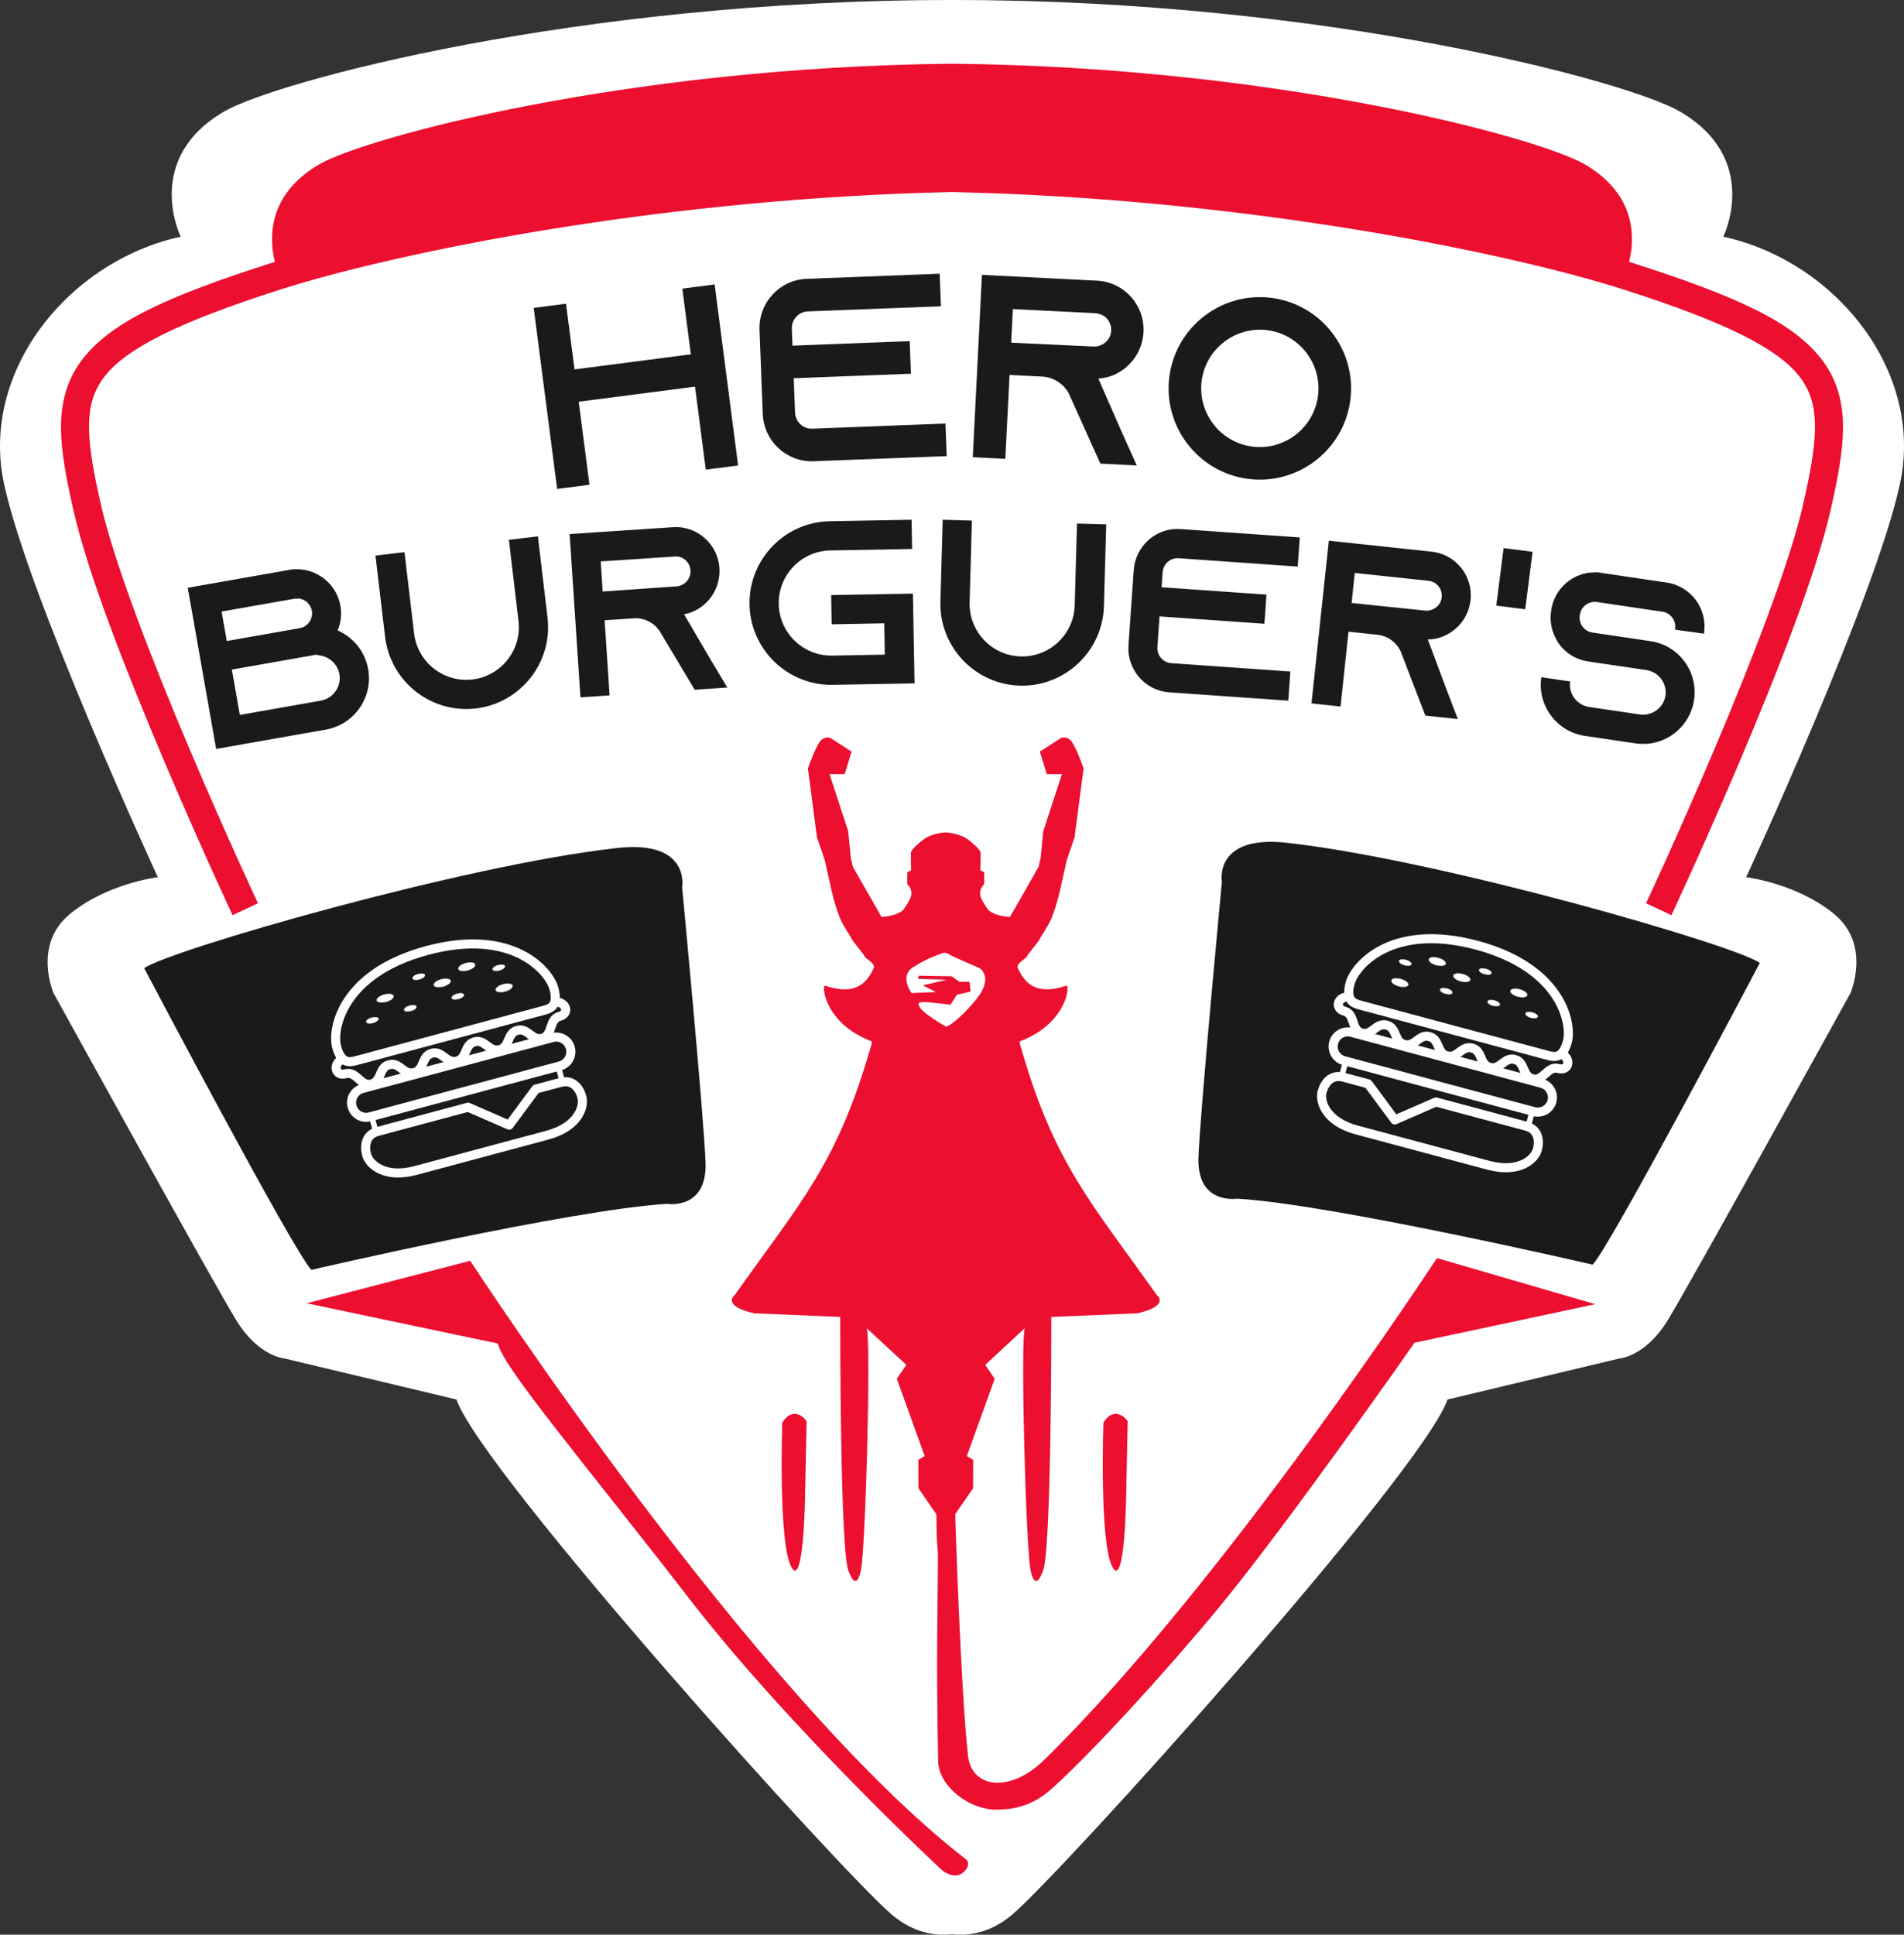 <?xml version="1.0" encoding="UTF-8" standalone="no"?>
<svg
   version="1.1"
   id="svg2"
   sodipodi:docname="hero_burguer.svg"
   width="1008.045"
   height="1024"
   viewBox="0 0 1008.045 1024"
   inkscape:version="1.2.2 (b0a8486541, 2022-12-01)"
   xmlns:inkscape="http://www.inkscape.org/namespaces/inkscape"
   xmlns:sodipodi="http://sodipodi.sourceforge.net/DTD/sodipodi-0.dtd"
   xmlns="http://www.w3.org/2000/svg"
   xmlns:svg="http://www.w3.org/2000/svg">
  <rect x="0" y="0" width="1008.045" height="1024" fill="#333333" stroke="none"/>
  <defs
     id="defs6" />
  <sodipodi:namedview
     id="namedview4"
     pagecolor="#ffffff"
     bordercolor="#000000"
     borderopacity="0.25"
     inkscape:showpageshadow="2"
     inkscape:pageopacity="1"
     inkscape:pagecheckerboard="false"
     inkscape:deskcolor="#ffffff"
     showgrid="false"
     guidecolor="#1ba0ff"
     guideopacity="0.6"
     guidehicolor="#ff1b71"
     guidehiopacity="0.498"
     inkscape:zoom="1.3533334"
     inkscape:cx="341.00985"
     inkscape:cy="210.59113"
     inkscape:window-width="2535"
     inkscape:window-height="1377"
     inkscape:window-x="12"
     inkscape:window-y="12"
     inkscape:window-maximized="1"
     inkscape:current-layer="svg2" />
  <path
     d="M 504.023,5.083896e-4 C 305.138,5.083896e-4 145.762,43.278 118.752,58.969 75.37,84.169 95.665,125.286 95.665,125.286 36.366,138.224 -10.595,196.358 2.082,255.868 14.759,315.377 83.556,464.295 83.556,464.295 c 0,0 -26.632,3.159 -46.502,19.435 -19.871,16.276 -8.749,41.81 -8.749,41.81 0,0 85.313,154.833 97.102,173.764 11.789,18.931 25.459,19.774 25.459,19.774 l 90.794,21.659 c 13.452,38.754 205.715,252.196 230.962,273.046 11.316,9.348 22.498,10.979 31.402,9.946 8.903,1.036 20.084,-0.604 31.401,-9.946 25.246,-20.85 217.509,-234.292 230.961,-273.046 l 90.794,-21.659 c 0,0 13.669,-0.834 25.458,-19.774 11.789,-18.931 97.104,-173.764 97.104,-173.764 0,0 11.122,-25.534 -8.75,-41.81 -19.87,-16.276 -46.503,-19.435 -46.503,-19.435 0,0 68.797,-148.918 81.474,-208.427 12.677,-59.51 -34.282,-117.644 -93.58,-130.582 0,0 20.293,-41.116 -23.089,-66.317 C 862.284,43.278 702.908,-0.117 504.023,5.083896e-4 Z"
     style="fill:#ffffff;fill-opacity:1;stroke:none;stroke-width:1.876px;stroke-linecap:butt;stroke-linejoin:miter;stroke-opacity:1"
     id="path34443"
     inkscape:export-xdpi="96"
     inkscape:export-ydpi="96" />
  <path
     style="fill:#1a1a1a;fill-opacity:1;stroke:none;stroke-width:1.876px;stroke-linecap:butt;stroke-linejoin:miter;stroke-opacity:1"
     d="m 76.334,512.44 c 0,0 79.768,151.306 88.536,159.675 0,0 137.634,-31.921 188.206,-34.916 0,0 21.449,3.464 20.462,-21.998 -0.987,-25.465 -12.406,-145.574 -12.406,-145.574 0,0 4.606,-25.082 -34.281,-20.796 -80.856,8.91 -237.252,54.112 -250.517,63.609 z"
     id="path34445"
     sodipodi:nodetypes="cccscsc"
     inkscape:export-xdpi="96"
     inkscape:export-ydpi="96" />
  <path
     sodipodi:nodetypes="cccscsc"
     id="path34447"
     d="m 931.712,509.678 c 0,0 -79.767,151.308 -88.536,159.678 0,0 -137.633,-31.924 -188.206,-34.919 0,0 -21.448,3.464 -20.462,-21.998 0.987,-25.465 12.406,-145.574 12.406,-145.574 0,0 -4.606,-25.082 34.281,-20.796 80.855,8.91 237.252,54.112 250.517,63.609 z"
     style="fill:#1a1a1a;fill-opacity:1;stroke:none;stroke-width:1.876px;stroke-linecap:butt;stroke-linejoin:miter;stroke-opacity:1"
     inkscape:export-xdpi="96"
     inkscape:export-ydpi="96" />
  <path
     id="path34449"
     d="m 512.466,929.096 c -3.93,-35.961 -6.756,-127.604 -6.756,-127.604 l -9.149,19.705 c 0.023,29.904 -1.067,51.701 0.144,110.972 0.259,13.272 16.203,25.479 30.434,25.678 10.781,0 20.329,-2.561 30.215,-11.546 21.743,-19.734 60.035,-61.656 87.424,-94.782 37.2,-44.995 104.131,-140.83 104.131,-140.83 l 95.671,-20.396 -83.814,-24.412 c 0,0 -112.902,172.619 -208.092,265.759 -17.651,17.271 -38.258,15.318 -40.211,-2.532 z"
     style="fill:#ec0f30;fill-opacity:1;stroke:none;stroke-width:1.876px;stroke-linecap:butt;stroke-linejoin:miter;stroke-opacity:1"
     sodipodi:nodetypes="sccsssacccsss"
     inkscape:export-xdpi="96"
     inkscape:export-ydpi="96" />
  <path
     style="fill:#ec0f30;fill-opacity:1;stroke:none;stroke-width:1.876px;stroke-linecap:butt;stroke-linejoin:miter;stroke-opacity:1"
     d="m 414.182,752.878 c 0,0 -2.189,62.968 4.644,76.248 6.834,13.281 7.429,-38.418 7.429,-38.418 l 0.785,-38.559 c 0,0 -6.303,-9.048 -12.857,0.719 z"
     id="path34451"
     sodipodi:nodetypes="csccc"
     inkscape:export-xdpi="96"
     inkscape:export-ydpi="96" />
  <path
     sodipodi:nodetypes="csccc"
     id="path34453"
     d="m 584.177,752.878 c 0,0 -2.189,62.968 4.644,76.248 6.835,13.281 7.429,-38.418 7.429,-38.418 l 0.785,-38.559 c 0,0 -6.303,-9.048 -12.858,0.719 z"
     style="fill:#ec0f30;fill-opacity:1;stroke:none;stroke-width:1.876px;stroke-linecap:butt;stroke-linejoin:miter;stroke-opacity:1"
     inkscape:export-xdpi="96"
     inkscape:export-ydpi="96" />
  <path
     style="fill:#ec0f30;fill-opacity:1;stroke:none;stroke-width:1.876px;stroke-linecap:butt;stroke-linejoin:miter;stroke-opacity:1"
     d="m 263.571,711.108 -101.224,-21.311 86.599,-22.484 c 0,0 149.832,229.991 262.958,317.192 0,0 2.397,3.119 -2.31,6.85 -4.707,3.732 -10.831,-1.467 -10.831,-1.467 0,0 -80.117,-74.209 -134.158,-144.127 C 310.564,775.839 266.275,723.718 263.571,711.097 Z"
     id="path34455"
     inkscape:export-xdpi="96"
     inkscape:export-ydpi="96" />
  <path
     d="m 711.233,570.14 c 1.142,0.316 6.057,1.611 13.108,3.513 l 14.122,19.107 21.782,-9.483 c 22.689,6.079 45.208,12.115 47.833,12.817 6.289,1.697 7.164,7.48 5.847,12.397 -1.318,4.914 -9.339,12.717 -25.944,8.266 -9.281,-2.474 -60.392,-16.184 -69.673,-18.672 -16.604,-4.451 -19.651,-15.217 -18.334,-20.134 1.318,-4.914 4.97,-9.497 11.26,-7.811 z"
     style="fill:none;stroke:#ffffff;stroke-width:4.8;stroke-linecap:round;stroke-linejoin:round;stroke-miterlimit:10;stroke-dasharray:none;stroke-opacity:1"
     id="path34457"
     inkscape:export-xdpi="96"
     inkscape:export-ydpi="96" />
  <path
     d="m 809.219,595.674 1.85,-6.908"
     style="fill:none;stroke:#ffffff;stroke-width:2.948;stroke-linecap:round;stroke-linejoin:round;stroke-miterlimit:10;stroke-dasharray:none;stroke-opacity:1"
     id="path34459"
     inkscape:export-xdpi="96"
     inkscape:export-ydpi="96" />
  <path
     d="m 710.454,569.205 1.85,-6.908"
     style="fill:none;stroke:#ffffff;stroke-width:2.948;stroke-linecap:round;stroke-linejoin:round;stroke-miterlimit:10;stroke-dasharray:none;stroke-opacity:1"
     id="path34461"
     inkscape:export-xdpi="96"
     inkscape:export-ydpi="96" />
  <path
     d="m 706.08,551.908 c -1.108,4.137 1.346,8.387 5.481,9.497 l 100.597,26.958 c 4.135,1.122 8.385,-1.352 9.493,-5.481 v 0 c 1.108,-4.134 -1.346,-8.387 -5.481,-9.494 L 715.573,546.427 c -4.135,-1.122 -8.385,1.352 -9.493,5.481 z"
     style="fill:none;stroke:#ffffff;stroke-width:4.8;stroke-linecap:round;stroke-linejoin:round;stroke-miterlimit:10;stroke-dasharray:none;stroke-opacity:1"
     id="path34463"
     inkscape:export-xdpi="96"
     inkscape:export-ydpi="96" />
  <path
     d="m 713.439,527.674 c -5.027,0 -7.203,6.036 -1.554,7.552 5.656,1.525 3.377,10.024 9.033,11.537 5.655,1.525 7.585,-5.688 13.239,-4.172 5.656,1.525 3.726,8.72 9.381,10.234 5.656,1.525 7.586,-5.688 13.242,-4.172 5.653,1.525 3.723,8.72 9.377,10.234 5.653,1.525 7.584,-5.688 13.237,-4.172 5.656,1.525 3.726,8.72 9.381,10.234 5.656,1.525 7.586,-5.688 13.242,-4.172 5.654,1.525 3.725,8.72 9.379,10.237 5.656,1.525 7.935,-6.994 13.59,-5.478 5.65,1.525 6.81,-4.848 2.428,-7.316"
     style="fill:none;stroke:#ffffff;stroke-width:4.8;stroke-linecap:round;stroke-linejoin:round;stroke-miterlimit:10;stroke-dasharray:none;stroke-opacity:1"
     id="path34465"
     inkscape:export-xdpi="96"
     inkscape:export-ydpi="96" />
  <path
     d="m 781.844,500.29 c 45.175,12.107 50.488,41.683 47.988,51.016 -2.48,9.258 -6.941,8.226 -10.545,7.262 -3.605,-0.978 -49.501,-13.266 -49.501,-13.266 0,0 -45.896,-12.302 -49.501,-13.269 -3.604,-0.978 -7.983,-2.302 -5.503,-11.56 2.5,-9.333 21.886,-32.289 67.062,-20.183 z"
     style="fill:none;stroke:#ffffff;stroke-width:4.8;stroke-linecap:round;stroke-linejoin:round;stroke-miterlimit:10;stroke-dasharray:none;stroke-opacity:1"
     id="path34467"
     inkscape:export-xdpi="96"
     inkscape:export-ydpi="96" />
  <path
     d="m 799.644,524.388 c -0.288,1.065 1.485,2.474 3.956,3.139 2.471,0.662 4.708,0.345 4.995,-0.748 0.288,-1.065 -1.485,-2.474 -3.956,-3.139 -2.471,-0.662 -4.708,-0.316 -4.995,0.748"
     style="fill:#ffffff;fill-opacity:1;fill-rule:nonzero;stroke:#c5c3b5;stroke-width:0.123;stroke-opacity:1"
     id="path34469" />
  <path
     d="m 756.455,507.722 c -0.288,1.065 1.485,2.474 3.957,3.139 2.471,0.662 4.708,0.345 4.995,-0.748 0.288,-1.065 -1.485,-2.474 -3.956,-3.136 -2.471,-0.662 -4.709,-0.345 -4.996,0.748"
     style="fill:#ffffff;fill-opacity:1;fill-rule:nonzero;stroke:#c5c3b5;stroke-width:0.123;stroke-opacity:1"
     id="path34471" />
  <path
     d="m 769.451,516.295 c -0.288,1.065 1.485,2.474 3.956,3.139 2.471,0.662 4.708,0.316 4.995,-0.748 0.288,-1.065 -1.485,-2.474 -3.956,-3.139 -2.471,-0.662 -4.708,-0.345 -4.995,0.748"
     style="fill:#ffffff;fill-opacity:1;fill-rule:nonzero;stroke:#c5c3b5;stroke-width:0.123;stroke-opacity:1"
     id="path34473" />
  <path
     d="m 736.649,518.902 c -0.288,1.065 1.485,2.474 3.955,3.142 2.471,0.662 4.709,0.316 4.996,-0.748 0.288,-1.065 -1.485,-2.474 -3.957,-3.139 -2.471,-0.662 -4.708,-0.345 -4.995,0.748"
     style="fill:#ffffff;fill-opacity:1;fill-rule:nonzero;stroke:#c5c3b5;stroke-width:0.123;stroke-opacity:1"
     id="path34475" />
  <path
     d="m 807.619,536.397 c -0.201,0.777 1.088,1.813 2.901,2.302 1.813,0.489 3.454,0.288 3.664,-0.547 0.201,-0.777 -1.088,-1.813 -2.902,-2.302 -1.813,-0.489 -3.452,-0.288 -3.663,0.547"
     style="fill:#ffffff;fill-opacity:1;fill-rule:nonzero;stroke:#c5c3b5;stroke-width:0.123;stroke-opacity:1"
     id="path34477" />
  <path
     d="m 783.067,513.329 c -0.201,0.777 1.088,1.813 2.902,2.302 1.813,0.489 3.452,0.288 3.663,-0.547 0.201,-0.777 -1.088,-1.813 -2.9,-2.302 -1.813,-0.489 -3.454,-0.288 -3.664,0.547"
     style="fill:#ffffff;fill-opacity:1;fill-rule:nonzero;stroke:#c5c3b5;stroke-width:0.123;stroke-opacity:1"
     id="path34479" />
  <path
     d="m 740.692,508.588 c -0.201,0.777 1.088,1.813 2.9,2.302 1.813,0.489 3.454,0.288 3.665,-0.547 0.201,-0.777 -1.088,-1.813 -2.902,-2.302 -1.813,-0.489 -3.452,-0.288 -3.663,0.547"
     style="fill:#ffffff;fill-opacity:1;fill-rule:nonzero;stroke:#c5c3b5;stroke-width:0.123;stroke-opacity:1"
     id="path34481" />
  <path
     d="m 762.402,523.724 c -0.201,0.777 1.088,1.813 2.902,2.302 1.813,0.489 3.452,0.288 3.663,-0.547 0.201,-0.777 -1.088,-1.813 -2.901,-2.302 -1.813,-0.489 -3.453,-0.288 -3.664,0.547"
     style="fill:#ffffff;fill-opacity:1;fill-rule:nonzero;stroke:#c5c3b5;stroke-width:0.123;stroke-opacity:1"
     id="path34483" />
  <path
     d="m 787.535,530.045 c -0.201,0.777 1.088,1.813 2.902,2.302 1.813,0.489 3.452,0.288 3.663,-0.547 0.201,-0.777 -1.088,-1.813 -2.901,-2.302 -1.813,-0.489 -3.454,-0.288 -3.664,0.547"
     style="fill:#ffffff;fill-opacity:1;fill-rule:nonzero;stroke:#c5c3b5;stroke-width:0.123;stroke-opacity:1"
     id="path34485" />
  <path
     id="path34487"
     style="fill:none;stroke:#ffffff;stroke-width:4.8;stroke-linecap:round;stroke-linejoin:round;stroke-miterlimit:10;stroke-dasharray:none;stroke-opacity:1"
     d="m 296.814,572.902 c -1.142,0.316 -6.057,1.611 -13.108,3.513 l -14.122,19.107 -21.782,-9.486 c -22.689,6.082 -45.208,12.118 -47.832,12.82 -6.29,1.697 -7.165,7.48 -5.848,12.397 1.318,4.914 9.339,12.717 25.944,8.266 9.281,-2.474 60.392,-16.186 69.673,-18.672 16.604,-4.451 19.651,-15.22 18.335,-20.134 -1.318,-4.917 -4.971,-9.497 -11.261,-7.811 z"
     inkscape:export-xdpi="96"
     inkscape:export-ydpi="96" />
  <path
     id="path34489"
     style="fill:none;stroke:#ffffff;stroke-width:2.948;stroke-linecap:round;stroke-linejoin:round;stroke-miterlimit:10;stroke-dasharray:none;stroke-opacity:1"
     d="m 198.828,598.433 -1.85,-6.905"
     inkscape:export-xdpi="96"
     inkscape:export-ydpi="96" />
  <path
     id="path34491"
     style="fill:none;stroke:#ffffff;stroke-width:2.948;stroke-linecap:round;stroke-linejoin:round;stroke-miterlimit:10;stroke-dasharray:none;stroke-opacity:1"
     d="m 297.592,571.964 -1.85,-6.905"
     inkscape:export-xdpi="96"
     inkscape:export-ydpi="96" />
  <path
     id="path34493"
     style="fill:none;stroke:#ffffff;stroke-width:4.8;stroke-linecap:round;stroke-linejoin:round;stroke-miterlimit:10;stroke-dasharray:none;stroke-opacity:1"
     d="m 301.966,554.67 c 1.108,4.137 -1.346,8.387 -5.481,9.494 l -100.597,26.961 c -4.135,1.122 -8.385,-1.352 -9.493,-5.481 v 0 c -1.108,-4.137 1.346,-8.387 5.481,-9.494 l 100.598,-26.961 c 4.135,-1.122 8.385,1.352 9.493,5.481 z"
     inkscape:export-xdpi="96"
     inkscape:export-ydpi="96" />
  <path
     id="path34495"
     style="fill:none;stroke:#ffffff;stroke-width:4.8;stroke-linecap:round;stroke-linejoin:round;stroke-miterlimit:10;stroke-dasharray:none;stroke-opacity:1"
     d="m 294.607,530.433 c 5.027,0 7.202,6.039 1.554,7.552 -5.656,1.525 -3.377,10.024 -9.033,11.54 -5.655,1.525 -7.585,-5.688 -13.239,-4.172 -5.656,1.525 -3.726,8.718 -9.381,10.234 -5.656,1.525 -7.586,-5.688 -13.242,-4.172 -5.653,1.525 -3.723,8.72 -9.377,10.234 -5.653,1.525 -7.584,-5.688 -13.237,-4.175 -5.656,1.525 -3.726,8.72 -9.381,10.237 -5.656,1.525 -7.586,-5.688 -13.242,-4.172 -5.654,1.525 -3.724,8.72 -9.379,10.234 -5.656,1.525 -7.935,-6.991 -13.59,-5.475 -5.65,1.525 -6.81,-4.848 -2.431,-7.319"
     inkscape:export-xdpi="96"
     inkscape:export-ydpi="96" />
  <path
     id="path34497"
     style="fill:none;stroke:#ffffff;stroke-width:4.8;stroke-linecap:round;stroke-linejoin:round;stroke-miterlimit:10;stroke-dasharray:none;stroke-opacity:1"
     d="m 226.203,503.052 c -45.175,12.107 -50.488,41.683 -47.988,51.013 2.48,9.258 6.941,8.228 10.545,7.262 3.605,-0.978 49.501,-13.266 49.501,-13.266 0,0 45.896,-12.3 49.501,-13.266 3.604,-0.978 7.983,-2.302 5.503,-11.563 -2.5,-9.33 -21.886,-32.289 -67.062,-20.18 z"
     inkscape:export-xdpi="96"
     inkscape:export-ydpi="96" />
  <path
     id="path34499"
     style="fill:#ffffff;fill-opacity:1;fill-rule:nonzero;stroke:#c5c3b5;stroke-width:0.123;stroke-opacity:1"
     d="m 208.403,527.148 c 0.288,1.065 -1.485,2.474 -3.956,3.142 -2.471,0.662 -4.708,0.316 -4.995,-0.748 -0.288,-1.065 1.485,-2.474 3.956,-3.139 2.471,-0.662 4.708,-0.316 4.995,0.748" />
  <path
     id="path34501"
     style="fill:#ffffff;fill-opacity:1;fill-rule:nonzero;stroke:#c5c3b5;stroke-width:0.123;stroke-opacity:1"
     d="m 251.592,510.481 c 0.288,1.065 -1.485,2.474 -3.957,3.142 -2.471,0.662 -4.708,0.316 -4.995,-0.748 -0.288,-1.065 1.485,-2.474 3.956,-3.139 2.471,-0.662 4.709,-0.316 4.996,0.748" />
  <path
     id="path34503"
     style="fill:#ffffff;fill-opacity:1;fill-rule:nonzero;stroke:#c5c3b5;stroke-width:0.123;stroke-opacity:1"
     d="m 238.596,519.057 c 0.288,1.065 -1.485,2.474 -3.955,3.139 -2.471,0.662 -4.708,0.316 -4.995,-0.748 -0.288,-1.065 1.485,-2.474 3.956,-3.139 2.471,-0.662 4.708,-0.316 4.995,0.748" />
  <path
     id="path34505"
     style="fill:#ffffff;fill-opacity:1;fill-rule:nonzero;stroke:#c5c3b5;stroke-width:0.123;stroke-opacity:1"
     d="m 271.398,521.664 c 0.288,1.065 -1.485,2.474 -3.956,3.139 -2.471,0.662 -4.709,0.316 -4.996,-0.748 -0.288,-1.065 1.485,-2.474 3.957,-3.142 2.471,-0.662 4.708,-0.316 4.995,0.748" />
  <path
     id="path34507"
     style="fill:#ffffff;fill-opacity:1;fill-rule:nonzero;stroke:#c5c3b5;stroke-width:0.123;stroke-opacity:1"
     d="m 200.427,539.159 c 0.201,0.777 -1.088,1.813 -2.901,2.302 -1.813,0.489 -3.454,0.288 -3.664,-0.547 -0.201,-0.777 1.088,-1.813 2.902,-2.302 1.813,-0.489 3.453,-0.288 3.663,0.547" />
  <path
     id="path34509"
     style="fill:#ffffff;fill-opacity:1;fill-rule:nonzero;stroke:#c5c3b5;stroke-width:0.123;stroke-opacity:1"
     d="m 224.979,516.091 c 0.201,0.777 -1.088,1.813 -2.902,2.302 -1.813,0.489 -3.452,0.288 -3.663,-0.547 -0.201,-0.777 1.088,-1.813 2.901,-2.302 1.813,-0.489 3.453,-0.288 3.664,0.547" />
  <path
     id="path34511"
     style="fill:#ffffff;fill-opacity:1;fill-rule:nonzero;stroke:#c5c3b5;stroke-width:0.123;stroke-opacity:1"
     d="m 267.355,511.35 c 0.201,0.777 -1.088,1.813 -2.901,2.302 -1.813,0.489 -3.453,0.288 -3.665,-0.547 -0.201,-0.777 1.088,-1.813 2.902,-2.302 1.813,-0.489 3.452,-0.288 3.663,0.547" />
  <path
     id="path34513"
     style="fill:#ffffff;fill-opacity:1;fill-rule:nonzero;stroke:#c5c3b5;stroke-width:0.123;stroke-opacity:1"
     d="m 245.645,526.486 c 0.201,0.777 -1.088,1.813 -2.902,2.302 -1.813,0.489 -3.452,0.288 -3.663,-0.547 -0.201,-0.777 1.088,-1.813 2.901,-2.302 1.813,-0.489 3.453,-0.288 3.664,0.547" />
  <path
     id="path34515"
     style="fill:#ffffff;fill-opacity:1;fill-rule:nonzero;stroke:#c5c3b5;stroke-width:0.123;stroke-opacity:1"
     d="m 220.511,532.807 c 0.201,0.777 -1.088,1.813 -2.902,2.302 -1.813,0.489 -3.453,0.288 -3.663,-0.547 -0.201,-0.777 1.088,-1.813 2.901,-2.302 1.813,-0.489 3.454,-0.288 3.664,0.547" />
  <path
     id="path34517"
     style="fill:#ec0f30;fill-opacity:1;stroke:none;stroke-width:1.876px;stroke-linecap:butt;stroke-linejoin:miter;stroke-opacity:1"
     d="m 438.311,390.317 c -1.024,0 -2.379,0.288 -3.722,1.582 -2.684,2.762 -6.843,14.8 -6.843,14.8 l 4.786,36.542 4.105,11.902 c 2.5,10.455 4.053,20.96 8.268,31.323 1.764,4.045 4.567,7.627 6.622,11.528 l 5.91,7.57 c 0.115,1.841 6.345,4.085 5.088,6.908 -4.913,11.031 -12.937,13.468 -25.637,9.244 -2.071,-0.691 -0.535,19.835 24.362,29.366 0.872,0.345 -0.573,4.103 -0.67,4.439 -17.595,60.798 -37.111,81.263 -71.482,129.799 0,0 -7.65,5.665 10.103,9.794 l 45.641,1.928 c 0,0 -0.173,128.447 4.69,135.102 0,0 3.669,10.956 6.219,-0.748 2.549,-11.713 5.479,-121.672 3.135,-128.404 l 20.955,19.432 -5.044,7.339 14.77,40.947 -3.363,1.928 0.058,15.082 9.491,13.775 c 0.173,16.94 0.498,27.77 4.966,26.57 4.469,1.208 4.792,-9.63 4.966,-26.57 l 9.491,-13.775 0.058,-15.082 -3.366,-1.928 14.771,-40.947 -5.044,-7.339 20.953,-19.432 c -2.342,6.732 0.59,116.691 3.137,128.404 2.549,11.713 6.219,0.748 6.219,0.748 4.861,-6.655 4.691,-135.102 4.691,-135.102 l 45.642,-1.928 c 17.753,-4.129 10.102,-9.794 10.102,-9.794 -34.371,-48.536 -53.888,-69.001 -71.483,-129.799 -0.086,-0.345 -1.542,-4.106 -0.67,-4.439 24.897,-9.532 26.433,-30.057 24.363,-29.366 -12.701,4.224 -20.724,1.784 -25.638,-9.244 -1.257,-2.82 4.975,-5.072 5.088,-6.908 l 5.91,-7.57 c 2.057,-3.901 4.856,-7.483 6.622,-11.528 4.215,-10.363 5.767,-20.867 8.268,-31.323 l 4.107,-11.902 4.784,-36.542 c 0,0 -4.159,-12.026 -6.842,-14.8 -1.341,-1.381 -2.699,-1.582 -3.723,-1.582 v 0.003 c -1.027,0 -1.709,0.489 -1.709,0.489 l -10.859,7.023 3.657,11.925 h 8.004 l -9.894,30.267 -1.332,13.868 -1.145,4.94 -15.142,26.527 c -9.895,-0.777 -11.889,-4.249 -11.889,-4.249 -2.615,-4.31 -6.37,-8.269 -1.729,-13.183 l -0.023,-6.177 -1.988,-1.122 0.115,-9.204 c 0,0 0.322,-1.755 -7.046,-7.342 -3.092,-2.33 -9.178,-3.415 -11.439,-3.496 -2.259,0 -8.345,1.151 -11.436,3.496 -7.369,5.582 -7.046,7.342 -7.046,7.342 l 0.115,9.204 -1.988,1.122 -0.023,6.177 c 4.642,4.914 0.886,8.873 -1.729,13.183 0,0 -1.994,3.461 -11.889,4.249 l -15.143,-26.527 -1.145,-4.94 -1.332,-13.868 -9.893,-30.267 h 8.005 l 3.655,-11.925 -10.856,-7.023 c 0,0 -0.688,-0.489 -1.712,-0.489 z"
     inkscape:export-xdpi="96"
     inkscape:export-ydpi="96" />
  <path
     style="fill:#ffffff;fill-opacity:1;stroke:none;stroke-width:1.473;stroke-linecap:butt;stroke-linejoin:miter;stroke-miterlimit:4;stroke-dasharray:none;stroke-opacity:1"
     d="m 495.453,525.062 -12.805,0.575 c 0,0 -6.758,-8.841 0.814,-13.738 7.572,-4.897 14.992,-7.216 14.992,-7.216 0,0 1.548,-1.093 3.941,0.403 2.394,1.496 16.229,7.331 16.229,7.331 0,0 8.076,4.854 -2.313,17.219 -10.388,12.369 -15.319,13.79 -15.319,13.79 0,0 -13.882,-7.598 -14.501,-11.402 0,0 -2.333,-2.503 7.21,-1.352 9.545,1.18 9.545,1.093 9.545,1.093 l 3.335,-5.239 7.301,-1.697 -0.573,-5.19 h -5.386 l -4.092,-2.909 -17.41,-0.316 -0.429,1.697 15.27,0.432 -12.676,3.007 z"
     id="path34519"
     inkscape:export-xdpi="96"
     inkscape:export-ydpi="96" />
  <path
     style="color:#000000;-inkscape-font-specification:Azonix;fill:#ffffff;-inkscape-stroke:none;paint-order:stroke fill markers"
     d="m 501.637,140.412 -4.303,0.166 -70.463,2.705 c -16.689,0.636 -29.7,14.874 -29.059,31.533 l 1.711,44.414 c 0.642,16.659 14.713,29.849 31.4,29.203 l 74.764,-2.871 -0.992,-25.846 -74.814,2.871 -0.045,0.002 c -2.345,0.14 -4.511,-1.9 -4.605,-4.354 l -0.533,-13.902 62.051,-2.387 -0.992,-25.85 -62.053,2.387 -0.182,-4.668 v -0.008 c -0.102,-2.435 1.896,-4.586 4.346,-4.682 l 74.77,-2.871 z m 14.156,0.555 -0.217,4.303 -5.064,100.797 25.83,1.293 2.229,-44.387 12.926,0.648 -0.004,-0.002 c 4.647,0.237 8.468,2.863 10.584,6.697 l 0.264,0.609 8.338,18.551 9.037,20.076 28.961,1.467 -10.838,-24.084 -10.219,-23.297 c 1.015,-0.266 2.029,-0.506 3.055,-0.924 10.686,-4.304 18.418,-14.553 19.031,-26.719 v -0.002 c 0.418,-8.327 -2.58,-16.082 -7.766,-21.818 v -0.002 c -5.187,-5.737 -12.603,-9.495 -20.928,-9.916 z m -133.719,4.773 -4.271,0.553 -21.379,2.768 4.508,34.768 -53.039,6.879 -4.508,-34.766 -25.65,3.322 13.531,104.354 25.648,-3.32 -5.695,-43.939 53.039,-6.879 5.695,43.938 25.65,-3.322 z m 111.287,3.611 0.334,8.629 -66.158,2.539 h -0.002 c -7.198,0.279 -12.915,6.422 -12.621,13.637 v 0.008 c 6e-5,10e-4 -5e-5,0.003 0,0.004 l 0.516,13.256 62.049,-2.389 0.332,8.635 -62.051,2.389 0.863,22.51 c 0.277,7.202 6.418,13.057 13.727,12.621 l 66.07,-2.535 0.33,8.633 -66.16,2.539 c -11.996,0.464 -21.996,-8.903 -22.459,-20.928 l -1.711,-44.414 c -0.463,-12.025 8.786,-22.137 20.779,-22.594 z m 30.602,0.652 56.613,2.855 c 6.01,0.304 11.26,2.984 14.975,7.092 3.714,4.109 5.854,9.599 5.553,15.611 -0.442,8.778 -6.022,16.097 -13.66,19.168 l -0.01,0.004 -0.01,0.004 c -1.832,0.747 -3.922,1.135 -6.387,1.404 l -5.834,0.637 14.764,33.654 5.072,11.27 -9.631,-0.488 -6.873,-15.271 -8.314,-18.496 -0.439,-1.012 -0.092,-0.17 c -3.459,-6.358 -10.031,-10.854 -17.758,-11.248 h -0.002 l -21.529,-1.078 -2.23,44.387 -8.623,-0.432 z m 146.559,2.885 -4.375,0.07 c -25.524,0.408 -47.692,19.447 -51.262,45.461 -3.938,28.705 16.267,55.337 44.967,59.277 28.701,3.937 55.331,-16.271 59.268,-44.977 3.938,-28.702 -16.261,-55.331 -44.957,-59.275 -1.219,-0.17 -2.426,-0.132 -3.641,-0.213 z m -295.883,2.5 11.314,87.27 -8.564,1.109 -5.695,-43.939 -70.125,9.094 5.695,43.938 -8.562,1.109 -11.316,-87.27 8.564,-1.109 4.508,34.768 70.123,-9.094 -4.506,-34.766 z m 157.516,3.678 -0.217,4.301 -1.107,22.084 48.012,2.277 h 0.004 c 1.864,0.087 3.704,-0.256 5.416,-0.977 4.813,-1.85 8.09,-6.368 8.348,-11.506 0.233,-4.668 -1.936,-7.953 -3.416,-9.582 l -0.002,-0.002 v -0.002 c -1.752,-1.925 -4.737,-3.787 -8.855,-4.178 l -0.096,-0.01 z m 134.162,2.518 c 2.184,-0.052 4.408,0.079 6.654,0.393 h 0.006 0.004 c 24.073,3.305 40.907,25.496 37.604,49.574 -3.302,24.077 -25.489,40.914 -49.561,37.613 h -0.002 c -24.071,-3.305 -40.906,-25.497 -37.604,-49.574 2.986,-21.76 21.438,-37.575 42.691,-38 z m -125.99,6.516 39.213,1.963 c 1.93,0.189 2.939,1.021 3.281,1.396 0.35,0.386 1.269,1.686 1.186,3.357 -0.087,1.725 -1.235,3.308 -2.855,3.918 l -0.098,0.035 -0.094,0.041 c -0.516,0.223 -1.14,0.338 -1.711,0.312 l -39.381,-1.865 z m 126.1,2.113 -4.234,0.07 v 0.385 c -15.302,2.128 -28.023,14.101 -30.219,30.1 -2.643,19.274 10.955,37.191 30.223,39.84 19.27,2.646 37.188,-10.954 39.834,-30.225 2.638,-19.239 -10.907,-37.122 -30.121,-39.82 -2.002,-0.353 -3.854,-0.377 -5.482,-0.35 z m 0.141,8.615 h 0.057 c 1.436,-0.022 2.705,0.013 3.832,0.217 l 0.09,0.016 0.092,0.012 c 14.636,2.012 24.867,15.499 22.859,30.141 -2.01,14.637 -15.495,24.871 -30.129,22.861 -14.636,-2.012 -24.866,-15.494 -22.859,-30.135 v -0.002 c 1.822,-13.266 13.105,-22.904 26.059,-23.109 z m -171.646,91.85 -0.121,4.305 -1.215,43.293 c -0.736,26.205 20.048,48.196 46.25,48.932 h 0.002 c 26.199,0.726 48.186,-20.05 48.922,-46.256 v -0.002 l 1.334,-47.596 -24.066,-0.672 -1.338,47.596 c -0.363,12.996 -11.182,23.226 -24.178,22.863 -12.996,-0.366 -23.223,-11.187 -22.857,-24.188 l 1.338,-47.596 z m -8.074,0.043 -4.303,0.076 -43.291,0.777 c -26.207,0.474 -47.209,22.259 -46.732,48.471 0.474,26.209 22.251,47.216 48.459,46.742 l 47.598,-0.854 -1.016,-56.119 -51.906,0.932 0.447,24.076 27.828,-0.518 0.146,7.965 -23.527,0.438 c -12.994,0.244 -23.713,-10.101 -23.949,-23.104 v -0.002 c -0.244,-13 10.098,-23.717 23.098,-23.953 l 47.602,-0.854 z m -129.576,3.943 -4.168,0.065 -0.004,0.211 -56.102,3.723 6.301,95.021 24.023,-1.611 -2.635,-39.756 11.135,-0.748 c 3.994,-0.269 7.515,1.592 9.715,4.668 l 0.285,0.488 9.354,15.643 10.277,17.17 26.934,-1.795 -12.527,-20.932 -11.258,-19.225 c 0.733,-0.318 1.485,-0.597 2.184,-0.982 9.218,-5.026 15.133,-15.122 14.398,-26.195 -0.503,-7.579 -4.04,-14.284 -9.34,-18.926 -4.97,-4.352 -11.525,-6.927 -18.572,-6.818 z m 266.717,1.006 c -14.614,-0.341 -27.008,11.083 -28.037,25.758 l -2.789,39.742 v 0.002 c -1.063,15.15 10.38,28.487 25.555,29.555 h 0.002 l 67.357,4.73 1.684,-24.02 -67.363,-4.732 -0.008,-0.002 c -1.927,-0.128 -3.468,-1.903 -3.332,-3.854 l 0.84,-11.996 55.531,3.898 1.688,-24.02 -55.531,-3.9 0.262,-3.727 v -0.002 c 0.138,-1.945 1.911,-3.485 3.854,-3.348 h 0.002 l 67.355,4.729 1.689,-24.021 -64.82,-4.551 -0.01,-0.15 z m -335.434,3.439 -4.275,0.504 -19.635,2.318 5.6,47.285 c 1.529,12.915 -7.685,24.61 -20.596,26.139 h -0.002 c -12.908,1.536 -24.599,-7.689 -26.129,-20.602 l -5.602,-47.281 -23.91,2.822 5.602,47.285 c 3.083,26.032 26.844,44.764 52.875,41.678 26.027,-3.095 44.755,-26.846 41.672,-52.881 z m 189.842,0.379 0.129,6.85 -38.941,0.697 h -0.002 -0.039 c -17.676,0.322 -31.884,15.045 -31.553,32.727 0.322,17.678 15.043,31.89 32.721,31.559 l 32.135,-0.598 -0.459,-25.191 -27.832,0.518 -0.127,-6.846 34.678,-0.621 0.703,38.895 -38.982,0.697 c -21.536,0.389 -39.302,-16.746 -39.691,-38.285 -0.391,-21.542 16.739,-39.312 38.273,-39.701 z m 24.893,0.043 6.85,0.193 -1.096,38.986 c -0.497,17.675 13.553,32.542 31.225,33.039 h 0.002 c 17.671,0.494 32.534,-13.558 33.029,-31.23 v -0.002 l 1.096,-38.986 6.848,0.191 -1.094,38.986 c -0.605,21.536 -18.538,38.483 -40.07,37.887 -21.531,-0.605 -38.486,-18.543 -37.881,-40.08 z m 196.426,1.922 -0.457,4.281 -9.648,90.408 23.941,2.555 4.229,-39.617 11.084,1.182 c 3.998,0.436 7.15,2.87 8.787,6.273 l 0.195,0.523 6.527,17.016 7.176,18.68 26.844,2.869 -8.748,-22.777 -7.791,-20.875 c 0.783,-0.19 1.575,-0.334 2.34,-0.604 9.928,-3.383 17.482,-12.296 18.66,-23.326 0.805,-7.55 -1.525,-14.762 -5.951,-20.248 v -0.002 c -4.425,-5.482 -10.982,-9.285 -18.533,-10.09 z m -341.414,1.895 c 4.52,0.144 8.663,1.807 11.869,4.615 3.649,3.196 6.069,7.751 6.418,13.016 0.51,7.686 -3.604,14.621 -9.934,18.068 l -0.01,0.006 -0.012,0.006 c -1.63,0.899 -3.337,1.507 -5.195,1.828 l -6.123,1.059 17.133,29.254 5.318,8.885 -7.629,0.508 -7.568,-12.646 -9.33,-15.604 -0.502,-0.859 -0.105,-0.15 c -3.824,-5.423 -10.299,-8.834 -17.385,-8.357 h -0.002 l -19.721,1.324 2.635,39.754 -6.834,0.459 -5.162,-77.826 50.178,-3.328 c 0.402,0.005 0.819,0.008 1.062,0.004 z m 266.545,0.982 58.703,4.123 -0.48,6.836 -58.764,-4.127 0.002,0.002 c -6.694,-0.473 -12.58,4.643 -13.053,11.334 l -0.865,12.322 55.531,3.9 -0.48,6.836 -55.533,-3.898 -1.443,20.59 c -0.467,6.687 4.634,12.594 11.338,13.049 h 0.004 c 0.003,2.3e-4 0.006,0.002 0.01,0.002 l 58.75,4.127 -0.479,6.836 -58.764,-4.127 c -10.493,-0.739 -18.307,-9.836 -17.568,-20.361 l 2.791,-39.744 c 0.698,-9.943 8.816,-17.539 18.518,-17.693 h 0.83 c 0.526,0 0.826,-0.011 0.953,-0.006 z m 167.494,0.943 -0.547,4.271 -4.436,34.713 23.883,3.045 4.982,-38.979 z m -511.326,3.398 4.588,38.717 c 2.534,21.397 -12.742,40.772 -34.135,43.316 -21.391,2.536 -40.773,-12.745 -43.307,-34.139 l -4.588,-38.729 6.803,-0.803 4.588,38.732 c 2.08,17.555 18.141,30.231 35.699,28.143 17.557,-2.079 30.215,-18.149 28.137,-35.707 l -4.588,-38.729 z m 73.176,1.562 -0.019,0.221 -40.721,2.695 1.627,24.537 43.451,-3.035 0.016,-0.002 c 1.672,-0.13 3.335,-0.605 4.873,-1.467 4.248,-2.233 6.778,-6.761 6.467,-11.531 v -0.002 c -0.285,-4.34 -2.654,-7.142 -4.184,-8.48 h -0.002 c -1.36,-1.189 -3.964,-2.936 -7.555,-2.936 z m 353.178,0.695 50.09,5.336 c 5.242,0.559 9.694,3.161 12.742,6.938 3.048,3.778 4.649,8.678 4.09,13.924 -0.818,7.66 -6.056,13.775 -12.893,16.096 l -0.027,0.008 -0.025,0.01 c -1.724,0.61 -3.496,0.907 -5.396,0.904 l -6.213,-0.008 11.854,31.76 3.713,9.664 -7.6,-0.812 -5.287,-13.762 -6.514,-16.98 -0.348,-0.93 -0.078,-0.164 c -2.84,-5.998 -8.633,-10.444 -15.678,-11.213 l -0.004,-0.002 -19.664,-2.096 -4.229,39.617 -6.811,-0.727 z m 92.424,3.979 6.795,0.869 -2.797,21.893 -6.795,-0.867 z m -643.203,2.072 -3.816,0.082 -0.029,0.299 c -0.282,0.06 -0.511,0.054 -0.809,0.141 l 0.457,-0.107 -57.971,10.217 16.52,93.779 62.357,-10.984 c 17.283,-3.053 28.919,-19.666 25.875,-36.953 -1.677,-9.52 -7.553,-17.081 -15.217,-21.664 1.012,-3.763 1.229,-7.822 0.508,-11.928 -2.392,-13.577 -14.446,-23.171 -27.875,-22.881 z m 556.861,1.527 -0.455,4.283 -2.15,20.186 43.303,4.484 c 1.65,0.171 3.407,0.004 5.123,-0.633 4.546,-1.478 7.81,-5.486 8.316,-10.232 v -0.002 -0.002 c 0.456,-4.311 -1.364,-7.458 -2.67,-9.068 -1.437,-1.784 -4.179,-3.968 -8.189,-4.395 h -0.002 z m 128.336,0.102 -0.172,0.279 c -12.343,1.183 -22.714,10.682 -24.6,23.42 l -0.01,0.062 -0.049,0.426 c -0.844,5.702 0.059,11.321 2.475,16.164 0.768,1.698 1.697,3.33 2.822,4.842 l 0.018,0.023 0.018,0.021 c 4.214,5.507 10.506,9.412 17.859,10.504 l 30.842,4.568 h 0.004 c 4.17,0.611 7.106,4.488 6.494,8.617 v 0.002 c -0.609,4.125 -4.538,6.981 -8.717,6.361 h -0.002 l -26.803,-3.971 h -0.004 c -4.17,-0.61 -6.99,-4.418 -6.371,-8.598 l 0.631,-4.26 -23.818,-3.539 -0.631,4.264 c -2.554,17.24 9.436,33.395 26.67,35.949 l 26.799,3.971 v -0.002 c 17.236,2.558 33.389,-9.437 35.941,-26.674 1.112,-7.505 -0.547,-14.846 -4.141,-20.877 l -0.102,-0.17 -0.115,-0.158 c -0.044,-0.061 -0.312,-0.536 -0.795,-1.191 -4.75,-7.028 -12.377,-12.189 -21.516,-13.541 l -30.842,-4.568 v -0.002 c -1.925,-0.284 -3.323,-2.166 -3.041,-4.096 l 0.078,-0.438 0.008,-0.059 c 0.285,-1.93 2.172,-3.328 4.102,-3.043 l -0.002,-0.002 34.756,5.15 c 1.928,0.285 3.327,2.172 3.041,4.104 l -0.01,0.064 -0.557,4.74 23.848,3.314 0.555,-4.729 c 2.228,-15.049 -8.283,-29.221 -23.332,-31.449 l -34.756,-5.148 0.379,0.074 c -1.824,-0.439 -3.386,-0.408 -4.557,-0.408 z m -483.801,0.256 0.219,0.008 c 0.777,0.023 1.358,0.372 1.826,0.781 0.313,0.274 1.169,1.212 1.258,2.561 0.089,1.374 -0.676,2.736 -1.895,3.365 l -0.082,0.043 -0.08,0.047 c -0.348,0.199 -0.838,0.352 -1.355,0.393 l -34.775,2.43 -0.486,-7.316 34.834,-2.305 h 0.002 c 0.16,-0.011 0.33,-0.013 0.535,-0.006 z m -201.146,6.73 c 9.194,-0.167 17.493,6.394 19.143,15.76 l -0.002,-0.002 c 0.67,3.814 0.184,7.45 -1.182,10.633 l -1.686,3.926 3.912,1.717 c 6.915,3.034 12.245,9.262 13.664,17.318 2.235,12.692 -6.2,24.735 -18.889,26.977 l -53.869,9.49 -13.531,-76.814 49.719,-8.762 0.225,-0.066 c 0.403,-0.117 1.142,-0.152 2.412,-0.174 z m 687.318,1.672 h 0.707 c 0.72,0.016 1.446,0.023 1.859,0.123 l 0.188,0.047 34.945,5.174 c 9.127,1.351 15.787,8.998 16.248,17.879 l -6.518,-0.906 -0.434,3.699 -0.018,0.127 c 0.982,-6.635 -3.662,-12.901 -10.301,-13.883 h -0.002 l -34.754,-5.15 c -6.636,-0.981 -12.9,3.666 -13.881,10.305 l 0.018,-0.117 -0.096,0.547 -0.008,0.059 c -0.982,6.636 3.661,12.903 10.299,13.885 l 30.842,4.568 c 6.73,0.996 12.245,4.76 15.695,9.906 l 0.084,0.127 0.094,0.121 c -0.024,-0.03 0.156,0.329 0.732,1.123 l -0.217,-0.328 c 2.619,4.395 3.832,9.737 3.021,15.207 -1.87,12.628 -13.536,21.289 -26.158,19.416 l -26.801,-3.971 c -11.164,-1.654 -19.195,-10.973 -19.617,-21.84 l 7.006,1.041 c 0.892,7.018 6.304,12.954 13.621,14.025 l 26.793,3.971 c 8.791,1.303 17.194,-4.777 18.502,-13.621 v -0.002 c 1.309,-8.844 -4.964,-17.109 -13.762,-18.4 l -0.006,-0.002 -30.83,-4.564 h -0.002 c -5.117,-0.76 -9.35,-3.406 -12.26,-7.195 -0.727,-0.98 -1.363,-2.079 -1.902,-3.279 l -0.041,-0.088 -0.043,-0.086 c -1.634,-3.243 -2.286,-7.071 -1.686,-11.125 l 0.01,-0.064 0.053,-0.447 c 1.41,-9.449 9.459,-16.279 18.617,-16.279 z m -123.055,0.719 34.711,3.707 h 0.002 c 1.397,0.148 2.075,0.834 2.396,1.234 l 0.008,0.01 0.006,0.008 c 0.236,0.29 0.938,1.394 0.797,2.74 -0.146,1.36 -1.134,2.569 -2.441,2.979 l -0.139,0.043 -0.137,0.053 c -0.305,0.118 -0.756,0.186 -1.268,0.133 h -0.002 l -34.713,-3.594 z m -567.91,4.475 0.004,0.531 -40.863,7.199 4.242,24.084 42.863,-7.555 c 6.607,-1.164 11.08,-7.554 9.916,-14.162 v -0.002 c -1.018,-5.757 -5.951,-10.096 -11.824,-10.096 z m 3.127,8.729 h 1.494 c 1.366,0.159 2.781,1.297 3.059,2.867 0.336,1.919 -1.012,3.842 -2.928,4.18 l -34.381,6.061 -1.254,-7.117 z m 11.766,21.057 c -0.806,0 -2.206,-0.052 -3.867,0.529 l 0.674,-0.176 -47.125,8.303 5.721,32.49 47.129,-8.307 v -0.006 c 8.87,-1.577 14.869,-10.154 13.305,-19.029 -1.111,-6.308 -5.79,-10.893 -11.506,-12.67 l 0.008,-1.135 z m -1.367,8.777 1.145,0.059 c 3.741,0.191 6.918,2.729 7.576,6.463 v 0.002 c 0.754,4.276 -2.067,8.303 -6.342,9.057 v 0.004 l -38.621,6.805 -2.732,-15.521 z"
     id="path371" />
  <path
     style="color:#000000;-inkscape-font-specification:Azonix;fill:#1a1a1a;stroke-width:8.614;-inkscape-stroke:none;paint-order:stroke fill markers;stroke:none"
     d="m 497.499,144.882 -70.463,2.704 c -14.341,0.547 -25.472,12.722 -24.92,27.065 l 1.712,44.413 c 0.552,14.342 12.587,25.62 26.929,25.065 l 70.463,-2.704 -0.662,-17.239 -70.465,2.704 c -4.827,0.288 -8.979,-3.66 -9.165,-8.487 l -0.699,-18.206 62.051,-2.388 -0.662,-17.242 -62.052,2.388 -0.348,-8.965 c -0.201,-4.828 3.659,-8.979 8.485,-9.166 l 70.463,-2.704 z m 22.379,0.604 -4.849,96.494 17.228,0.863 2.23,-44.388 17.226,0.863 c 6.201,0.316 11.411,3.89 14.194,9.005 l 0.374,0.863 8.327,18.523 7.955,17.674 19.295,0.978 -7.955,-17.677 -12.397,-28.262 c 2.633,-0.288 5.149,-0.719 7.546,-1.697 9.167,-3.686 15.826,-12.472 16.354,-22.948 0.36,-7.17 -2.21,-13.793 -6.659,-18.715 -4.451,-4.923 -10.783,-8.142 -17.951,-8.505 z m -141.522,5.078 -17.107,2.215 4.507,34.767 -61.582,7.987 -4.508,-34.767 -17.107,2.215 12.423,95.812 17.106,-2.215 -5.695,-43.939 61.582,-7.987 5.696,43.939 17.107,-2.215 z m 287.858,6.701 c -23.426,0.374 -43.781,17.824 -47.063,41.741 -3.62,26.391 14.899,50.803 41.285,54.426 26.386,3.619 50.796,-14.903 54.415,-41.295 3.621,-26.391 -14.898,-50.803 -41.285,-54.426 -2.471,-0.345 -4.929,-0.489 -7.352,-0.432 z m -129.975,6.318 43.69,2.187 c 3.032,0.288 5.029,1.64 6.077,2.791 0.915,1.007 2.46,3.3 2.302,6.471 -0.173,3.447 -2.399,6.514 -5.64,7.734 -1.131,0.489 -2.385,0.719 -3.623,0.662 l -43.697,-2.071 z m 130.259,10.936 c 1.556,-0.026 3.135,0 4.724,0.288 16.952,2.33 28.866,18.034 26.54,34.991 -2.328,16.955 -18.03,28.871 -34.982,26.544 -16.952,-2.33 -28.866,-18.031 -26.541,-34.988 2.109,-15.366 15.203,-26.593 30.258,-26.832 z m -183.878,100.586 -43.291,0.777 c -23.871,0.432 -42.937,20.209 -42.503,44.085 0.432,23.874 20.203,42.946 44.075,42.515 l 43.29,-0.777 -0.86,-47.506 -43.292,0.777 0.288,15.461 27.831,-0.518 0.302,16.578 -27.831,0.518 c -15.337,0.288 -28.056,-11.992 -28.335,-27.332 -0.288,-15.341 11.986,-28.06 27.324,-28.339 h 0.002 l 43.291,-0.777 z m 16.484,0 -1.214,43.291 c -0.67,23.871 18.2,43.835 42.066,44.506 23.866,0.662 43.826,-18.2 44.496,-42.072 l 1.214,-43.291 -15.457,-0.432 -1.217,43.291 c -0.429,15.335 -13.27,27.476 -28.605,27.047 -15.334,-0.432 -27.472,-13.275 -27.041,-28.613 l 1.217,-43.291 z m -141.77,3.95 c -0.397,0.006 -0.797,0.02 -1.197,0 l -54.559,3.619 5.732,86.425 15.429,-1.036 -2.635,-39.755 15.429,-1.036 c 5.555,-0.374 10.566,2.273 13.576,6.542 l 0.42,0.719 9.342,15.623 8.923,14.909 17.281,-1.151 -8.923,-14.909 -13.982,-23.874 c 2.33,-0.403 4.51,-1.18 6.543,-2.302 7.777,-4.235 12.793,-12.754 12.171,-22.136 -0.426,-6.422 -3.404,-12.052 -7.879,-15.971 -4.196,-3.674 -9.707,-5.843 -15.669,-5.751 z m 266.552,0.921 c -12.32,-0.288 -22.767,9.319 -23.64,21.754 l -2.791,39.744 c -0.901,12.838 8.728,24.055 21.562,24.959 l 63.061,4.428 1.082,-15.427 -63.061,-4.431 c -4.319,-0.288 -7.644,-4.131 -7.342,-8.453 l 1.142,-16.293 55.531,3.898 1.085,-15.427 -55.531,-3.901 0.564,-8.024 c 0.305,-4.319 4.135,-7.647 8.453,-7.342 l 63.06,4.428 1.085,-15.43 -63.059,-4.428 c -0.403,-0.02 -0.8,0 -1.197,0 z m -339.103,3.916 -15.357,1.813 5.093,43.007 c 1.804,15.237 -9.132,29.119 -24.366,30.923 -15.234,1.813 -29.111,-9.138 -30.915,-24.372 l -5.095,-43.007 -15.357,1.813 5.095,43.007 c 2.808,23.713 24.38,40.719 48.091,37.908 23.71,-2.82 40.712,-24.383 37.904,-48.099 z m 418.756,2.302 -9.191,86.125 15.376,1.64 4.228,-39.617 15.376,1.64 c 5.535,0.604 10.018,4.057 12.251,8.775 l 0.291,0.777 6.522,16.998 6.231,16.221 17.221,1.841 -6.23,-16.221 -9.674,-25.92 c 2.362,0.003 4.644,-0.374 6.839,-1.151 8.389,-2.848 14.792,-10.366 15.79,-19.717 0.682,-6.399 -1.283,-12.455 -5.021,-17.087 -3.737,-4.629 -9.24,-7.831 -15.637,-8.513 z m 92.524,3.898 -3.889,30.439 15.338,1.956 3.89,-30.437 z m -437.922,4.451 c 2.204,0 3.799,1.065 4.72,1.87 0.921,0.806 2.535,2.676 2.722,5.521 0.201,3.087 -1.459,6.051 -4.216,7.475 -0.955,0.547 -2.048,0.863 -3.159,0.949 l -39.122,2.733 -1.056,-15.928 39.129,-2.589 c 0.342,-0.023 0.667,-0.023 0.981,-0.011 z m -201.463,6.75 c -1.171,0.02 -2.356,0 -3.542,0.345 l -53.729,9.468 15.025,85.297 58.114,-10.237 c 14.986,-2.647 25.021,-16.975 22.382,-31.964 -1.674,-9.506 -8.006,-16.932 -16.176,-20.516 1.692,-3.942 2.282,-8.444 1.467,-13.076 -2.023,-11.482 -12.216,-19.567 -23.541,-19.322 z m 687.477,1.669 c -11.308,0 -21.176,8.441 -22.884,19.978 l -0.058,0.489 c -0.725,4.897 0.058,9.641 2.1,13.695 0.659,1.467 1.453,2.848 2.391,4.108 3.562,4.655 8.83,7.935 15.071,8.861 l 30.837,4.566 c 6.486,0.949 11.092,7.023 10.131,13.511 -0.958,6.485 -7.124,10.953 -13.609,9.992 l -26.8,-3.97 c -6.486,-0.949 -10.969,-7.006 -10.008,-13.491 l -15.299,-2.273 c -2.212,14.935 8.112,28.846 23.041,31.058 l 26.8,3.97 c 14.929,2.215 28.839,-8.113 31.049,-23.045 0.961,-6.488 -0.475,-12.829 -3.581,-18.042 -0.314,-0.432 -0.503,-0.834 -0.817,-1.237 -4.098,-6.111 -10.687,-10.591 -18.641,-11.767 l -30.841,-4.569 c -4.283,-0.633 -7.305,-4.71 -6.671,-8.994 l 0.086,-0.489 c 0.633,-4.284 4.708,-7.308 8.991,-6.675 l 34.754,5.15 c 4.284,0.633 7.306,4.71 6.672,8.994 l -0.058,0.489 15.314,2.129 0.058,-0.489 c 1.884,-12.728 -6.975,-24.674 -19.703,-26.558 l -34.755,-5.147 c -1.194,-0.288 -2.376,-0.288 -3.547,-0.288 z m -126.881,0.288 38.994,4.163 c 2.707,0.288 4.421,1.726 5.299,2.82 0.771,0.949 2.034,3.078 1.735,5.91 -0.328,3.076 -2.477,5.708 -5.437,6.635 -1.036,0.403 -2.169,0.518 -3.276,0.403 l -39.007,-4.039 z m -559.746,13.519 c 3.663,0 6.925,2.82 7.583,6.54 0.751,4.264 -2.161,8.421 -6.423,9.172 l -38.621,6.807 -2.748,-15.6 38.622,-6.804 c 0.532,0 1.065,0 1.588,0 z m 10.551,30.014 c 5.63,0.288 10.583,4.258 11.598,10.018 1.159,6.58 -3.256,12.886 -9.835,14.046 h 0.023 l -42.886,7.558 -4.228,-24.006 42.884,-7.555 c 0.823,-0.288 1.64,-0.288 2.446,-0.288 z"
     id="path373" />
  <path
     d="M 504.023,33.723 C 330.537,35.42 192.943,73.073 169.147,86.897 141.374,103.029 142.516,126.376 145.528,138.601 c -0.503,0.288 -1.042,0.316 -1.533,0.489 -56.255,17.964 -86.423,31.858 -101.346,52.406 -7.461,10.274 -10.402,22.07 -10.36,34.887 0.058,12.815 2.779,26.86 6.54,43.481 7.736,34.2 28.752,87.337 47.892,132.489 19.139,45.156 36.405,82.043 36.405,82.043 l 13.441,-6.292 c 0,0 -17.159,-36.671 -36.18,-81.548 C 81.364,351.683 60.48,298.31 53.304,266.588 49.605,250.246 47.168,237.009 47.133,226.335 c -0.058,-10.677 2.046,-18.577 7.522,-26.118 10.954,-15.082 38.339,-29.269 93.853,-46.994 54.87,-17.524 181.071,-44.649 327.282,-50.688 9.331,-0.374 18.748,-0.691 28.232,-0.892 9.483,0.288 18.901,0.489 28.232,0.892 146.211,6.039 272.412,33.164 327.282,50.688 55.514,17.726 82.898,31.913 93.852,46.994 5.477,7.541 7.563,15.441 7.523,26.118 -0.023,10.674 -2.474,23.911 -6.171,40.253 -7.176,31.723 -28.06,85.095 -47.082,129.969 -19.02,44.877 -36.18,81.548 -36.18,81.548 l 13.442,6.292 c 0,0 17.264,-36.887 36.404,-82.043 19.14,-45.153 40.155,-98.29 47.892,-132.489 3.761,-16.621 6.498,-30.667 6.539,-43.481 0.058,-12.817 -2.9,-24.613 -10.361,-34.887 -14.923,-20.548 -45.09,-34.442 -101.346,-52.406 -0.489,-0.288 -1.03,-0.316 -1.533,-0.489 3.011,-12.225 4.154,-35.572 -23.619,-51.704 C 815.1,73.073 677.505,35.426 504.019,33.723 Z"
     style="color:#000000;font-style:normal;font-variant:normal;font-weight:normal;font-stretch:normal;font-size:medium;line-height:normal;font-family:sans-serif;font-variant-ligatures:normal;font-variant-position:normal;font-variant-caps:normal;font-variant-numeric:normal;font-variant-alternates:normal;font-variant-east-asian:normal;font-feature-settings:normal;font-variation-settings:normal;text-indent:0;text-align:start;text-decoration:none;text-decoration-line:none;text-decoration-style:solid;text-decoration-color:#000000;letter-spacing:normal;word-spacing:normal;text-transform:none;writing-mode:lr-tb;direction:ltr;text-orientation:mixed;dominant-baseline:auto;baseline-shift:baseline;text-anchor:start;white-space:normal;shape-padding:0;shape-margin:0;inline-size:0;clip-rule:nonzero;display:inline;overflow:visible;visibility:visible;isolation:auto;mix-blend-mode:normal;color-interpolation:sRGB;color-interpolation-filters:linearRGB;solid-color:#000000;solid-opacity:1;vector-effect:none;fill:#ec0f30;fill-opacity:1;fill-rule:nonzero;stroke:none;stroke-width:14.842;stroke-linecap:butt;stroke-linejoin:miter;stroke-miterlimit:4;stroke-dasharray:none;stroke-dashoffset:0;stroke-opacity:1;color-rendering:auto;image-rendering:auto;shape-rendering:auto;text-rendering:auto;enable-background:accumulate;stop-color:#000000"
     id="path34523"
     inkscape:export-xdpi="96"
     inkscape:export-ydpi="96" />
</svg>
